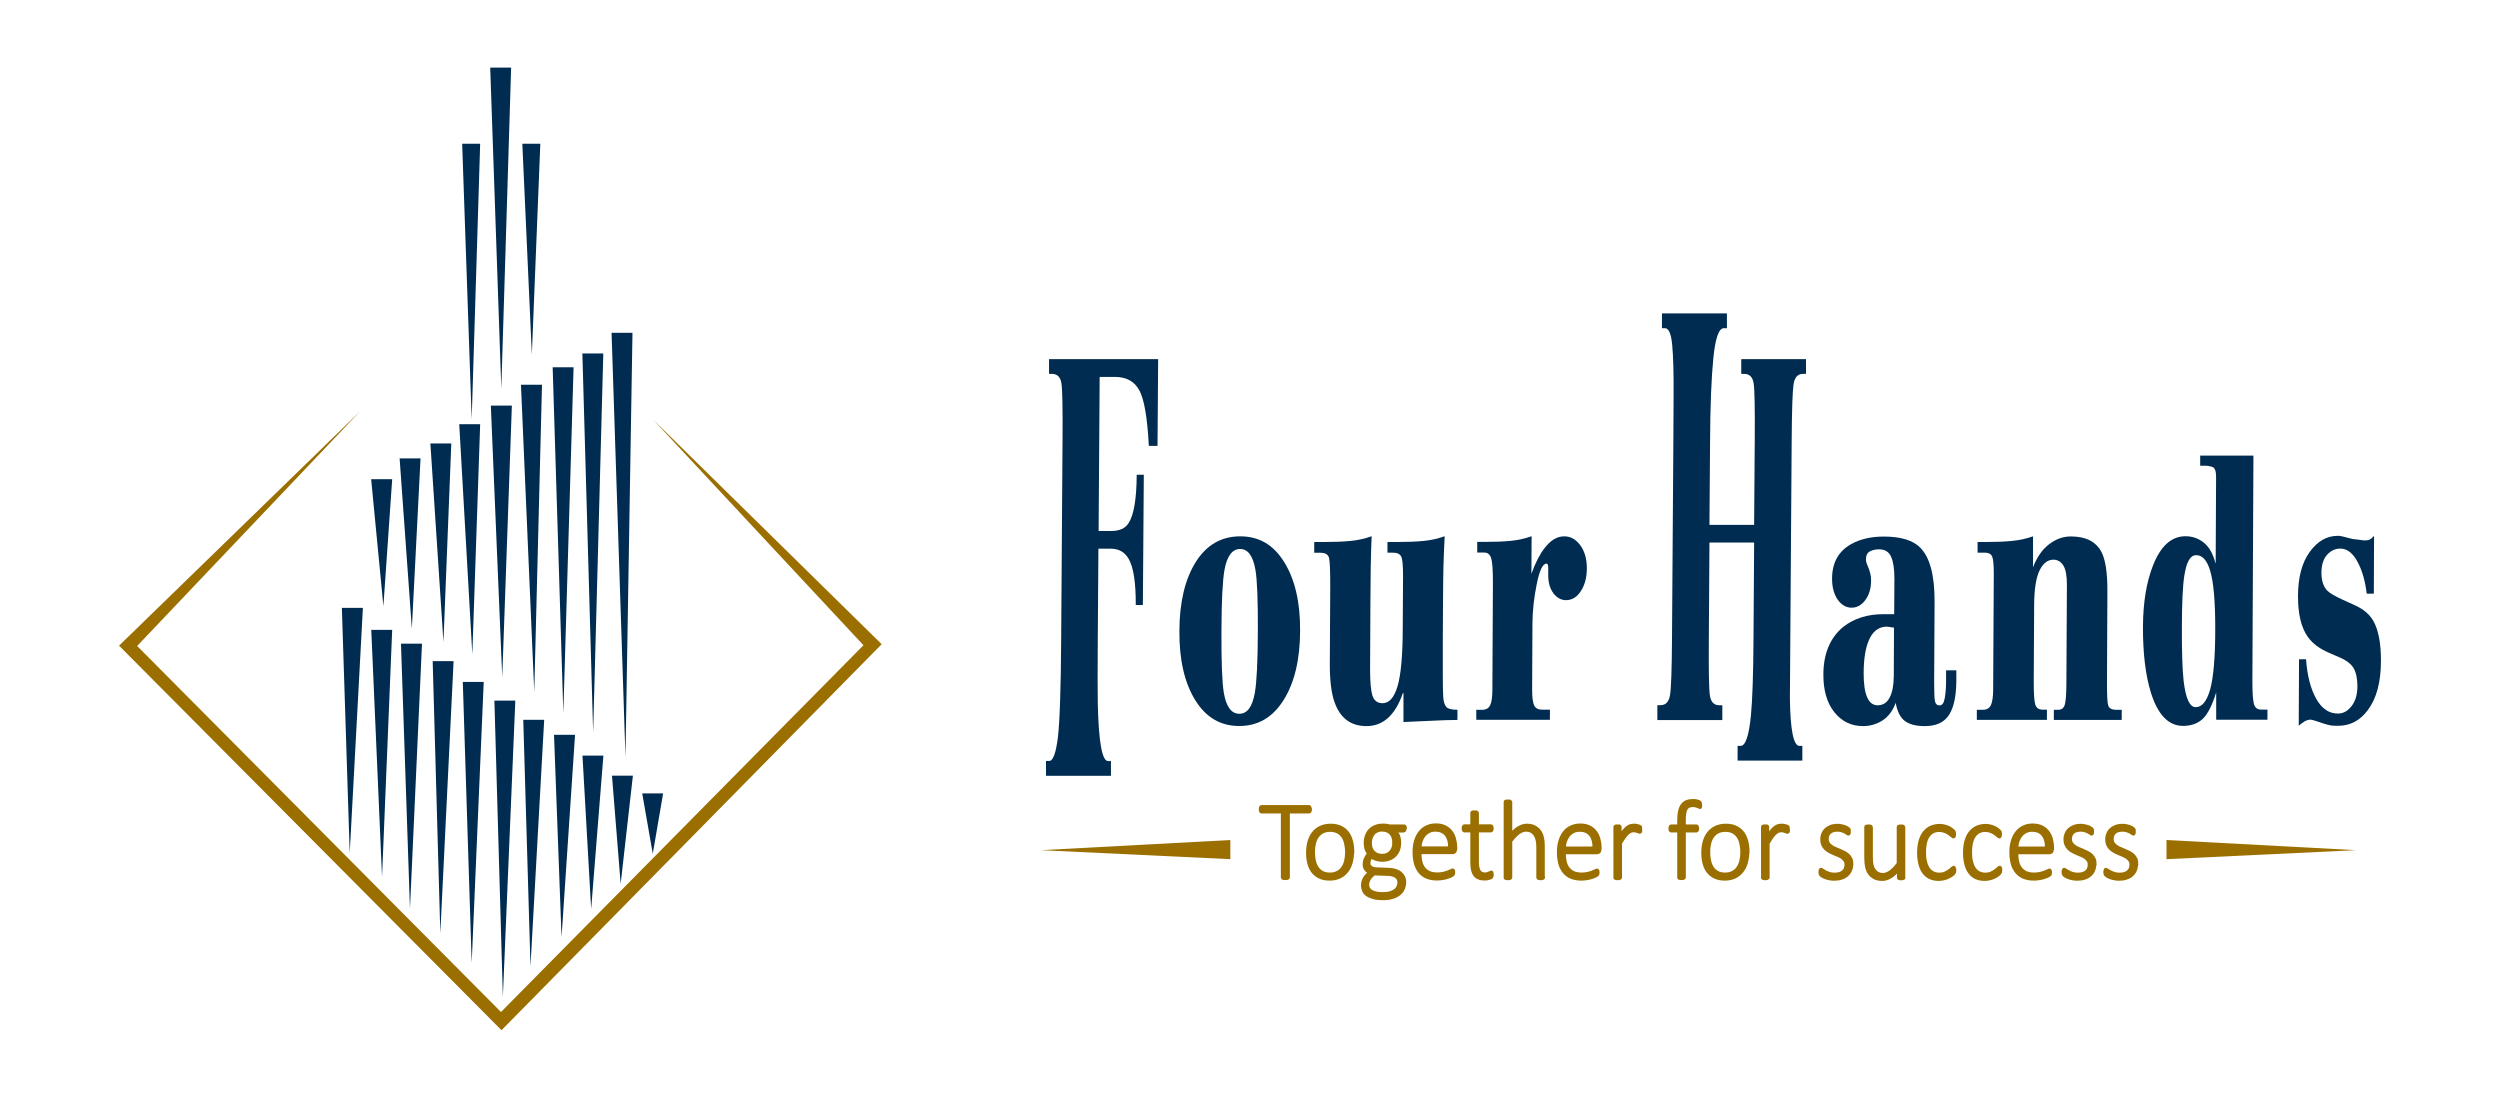 <?xml version="1.0" encoding="UTF-8"?>
<svg xmlns="http://www.w3.org/2000/svg" id="Layer_1" data-name="Layer 1" viewBox="0 0 238.98 104.94">
  <g>
    <polygon points="58.46 31.81 60.46 31.81 59.79 72.38 58.46 31.81" style="fill: #002c51; fill-rule: evenodd;"></polygon>
    <polygon points="55.67 33.79 57.67 33.79 56.7 70.03 55.67 33.79" style="fill: #002c51; fill-rule: evenodd;"></polygon>
    <polygon points="52.83 35.11 54.83 35.11 53.85 68.16 52.83 35.11" style="fill: #002c51; fill-rule: evenodd;"></polygon>
    <polygon points="49.8 36.78 51.81 36.78 51.07 66.16 49.8 36.78" style="fill: #002c51; fill-rule: evenodd;"></polygon>
    <polygon points="46.92 38.77 48.93 38.77 48.01 64.73 46.92 38.77" style="fill: #002c51; fill-rule: evenodd;"></polygon>
    <polygon points="43.9 40.55 45.9 40.55 45.15 62.55 43.9 40.55" style="fill: #002c51; fill-rule: evenodd;"></polygon>
    <polygon points="41.14 42.39 43.14 42.39 42.39 61.38 41.14 42.39" style="fill: #002c51; fill-rule: evenodd;"></polygon>
    <polygon points="38.2 43.82 40.2 43.82 39.37 60.1 38.2 43.82" style="fill: #002c51; fill-rule: evenodd;"></polygon>
    <polygon points="35.48 45.81 37.49 45.81 36.65 57.95 35.48 45.81" style="fill: #002c51; fill-rule: evenodd;"></polygon>
    <polygon points="34.69 58.11 32.68 58.11 33.43 81.54 34.69 58.11" style="fill: #002c51; fill-rule: evenodd;"></polygon>
    <polygon points="37.49 60.21 35.49 60.21 36.52 83.82 37.49 60.21" style="fill: #002c51; fill-rule: evenodd;"></polygon>
    <polygon points="40.34 61.53 38.33 61.53 39.19 86.88 40.34 61.53" style="fill: #002c51; fill-rule: evenodd;"></polygon>
    <polygon points="43.36 63.2 41.36 63.2 42.09 89.21 43.36 63.2" style="fill: #002c51; fill-rule: evenodd;"></polygon>
    <polygon points="46.24 65.19 44.24 65.19 45.09 92.05 46.24 65.19" style="fill: #002c51; fill-rule: evenodd;"></polygon>
    <polygon points="49.26 66.97 47.26 66.97 48.07 95.28 49.26 66.97" style="fill: #002c51; fill-rule: evenodd;"></polygon>
    <polygon points="52.02 68.81 50.02 68.81 50.71 92.37 52.02 68.81" style="fill: #002c51; fill-rule: evenodd;"></polygon>
    <polygon points="54.97 70.24 52.96 70.24 53.68 89.59 54.97 70.24" style="fill: #002c51; fill-rule: evenodd;"></polygon>
    <polygon points="57.68 72.23 55.68 72.23 56.51 86.9 57.68 72.23" style="fill: #002c51; fill-rule: evenodd;"></polygon>
    <polygon points="60.5 74.15 58.5 74.15 59.33 84.49 60.5 74.15" style="fill: #002c51; fill-rule: evenodd;"></polygon>
    <polygon points="63.39 75.84 61.39 75.84 62.4 81.61 63.39 75.84" style="fill: #002c51; fill-rule: evenodd;"></polygon>
    <polygon points="46.86 6.46 48.86 6.46 47.92 37.14 46.86 6.46" style="fill: #002c51; fill-rule: evenodd;"></polygon>
    <polygon points="44.18 13.74 45.9 13.74 45.09 40.08 44.18 13.74" style="fill: #002c51; fill-rule: evenodd;"></polygon>
    <polygon points="49.93 13.74 51.65 13.74 50.84 33.88 49.93 13.74" style="fill: #002c51; fill-rule: evenodd;"></polygon>
    <polygon points="34.44 39.3 11.38 61.72 47.94 98.48 84.28 61.58 62.46 40.14 82.54 61.68 47.89 96.74 13.11 61.75 34.44 39.3" style="fill: #9b6e00; fill-rule: evenodd;"></polygon>
  </g>
  <g>
    <path d="m100.02,72.74h.28c.36,0,.63-.73.82-2.2.18-1.47.29-4.63.32-9.47l.13-18.99c.02-2.97-.01-4.77-.1-5.4-.09-.63-.39-.94-.91-.94h-.28v-1.41h10.43l-.06,8.29h-.83c-.14-2.68-.44-4.45-.91-5.31-.47-.86-1.24-1.28-2.33-1.28h-1.46l-.1,14.73h1.18c.82,0,1.39-.26,1.7-.78.49-.78.75-2.31.76-4.6h.68l-.09,12.45h-.68c.01-2.13-.21-3.6-.68-4.41-.38-.65-.94-.97-1.7-.97h-1.19l-.06,8.63c-.02,2.97-.02,5.02,0,6.15.08,3.68.41,5.52.98,5.52h.28v1.41h-6.21v-1.41Z" style="fill: #002c51;"></path>
    <path d="m116.76,60.31c-.01,2.95.06,4.93.23,5.93.23,1.33.72,1.99,1.48,1.99s1.24-.66,1.48-1.99c.18-1,.28-2.98.29-5.93.01-2.88-.06-4.83-.23-5.83-.23-1.33-.71-2-1.46-2s-1.26.66-1.5,2c-.18,1-.28,2.95-.29,5.83m7.52,0c-.01,2.75-.54,4.96-1.58,6.61-1.04,1.66-2.45,2.48-4.24,2.48s-3.19-.82-4.21-2.48c-1.02-1.65-1.53-3.85-1.51-6.61.01-2.75.54-4.95,1.56-6.58,1.03-1.64,2.45-2.46,4.26-2.46s3.19.82,4.21,2.48c1.02,1.65,1.53,3.84,1.51,6.56Z" style="fill: #002c51;"></path>
    <path d="m125.64,51.81h.98c.93,0,1.75-.03,2.46-.1.71-.06,1.39-.22,2.04-.45-.04.82-.07,1.82-.09,3.02-.02,1.19-.03,2.32-.03,3.35l-.03,6.32c0,1.2.07,2.04.22,2.54.16.48.48.73.97.73.63,0,1.11-.53,1.43-1.61.32-1.07.49-2.88.5-5.44l.03-5.1c0-.98-.05-1.59-.17-1.85-.12-.26-.38-.39-.79-.39h-.53v-1.02h.99c.93,0,1.75-.03,2.45-.1.7-.06,1.38-.22,2.03-.45-.06,1.17-.1,2.16-.12,2.96-.02.81-.03,1.94-.04,3.39l-.02,3.59c0,1.07,0,2.13,0,3.18,0,1.05.01,1.79.04,2.23.03.44.12.75.28.95.16.19.52.29,1.08.29v.97c-.59,0-1.57.03-2.94.1-1.37.06-2.11.1-2.22.1v-2.76s-.06,0-.06,0c-.72,2.1-1.88,3.15-3.48,3.15-1.49,0-2.51-.76-3.05-2.29-.31-.87-.46-2.12-.45-3.74l.04-7.24c0-1.52-.03-2.46-.11-2.79-.08-.34-.35-.51-.82-.51h-.6v-1.02Z" style="fill: #002c51;"></path>
    <path d="m141.13,67.85h.57c.36,0,.61-.15.75-.44.14-.29.21-.79.21-1.5l.05-10.18c0-1.2-.05-1.98-.16-2.35-.11-.37-.33-.56-.65-.56h-.69v-1.02h.77c.92,0,1.73-.03,2.42-.1.69-.06,1.36-.21,2.01-.44l-.02,3.59c.39-1.07.81-1.89,1.27-2.47.57-.74,1.19-1.11,1.87-1.11.6,0,1.11.28,1.53.85.42.57.63,1.3.63,2.2,0,.87-.19,1.6-.57,2.18-.37.58-.85.87-1.42.87-.47,0-.87-.22-1.2-.65-.33-.44-.5-1.01-.5-1.72v-.68c0-.29-.05-.44-.17-.44-.36,0-.67.65-.93,1.96-.27,1.31-.4,2.56-.41,3.76l-.03,6.3c0,.74.06,1.25.19,1.53.13.27.39.41.77.41h.74v.97h-7.04v-.97Z" style="fill: #002c51;"></path>
    <path d="m158.45,67.41h.28c.5,0,.81-.32.91-.97.11-.65.17-2.44.19-5.38l.13-18.99c0-.68,0-1.36.01-2.04,0-.68,0-1.36.01-2.03.02-2.26-.03-3.93-.13-5.01-.1-1.08-.33-1.62-.7-1.62h-.28v-1.41h6.21v1.41h-.29c-.49,0-.82.96-1.01,2.88-.19,1.92-.29,4.53-.31,7.83l-.06,8.09h4.27l.06-8.09c.02-2.97-.01-4.77-.1-5.4-.09-.63-.39-.94-.91-.94h-.28v-1.41h6.19v1.41h-.29c-.5,0-.8.33-.9.99-.1.66-.16,2.45-.18,5.35l-.13,18.99c-.01,1.91-.03,3.81-.04,5.72.04,3,.35,4.51.91,4.51h.28v1.41h-6.19v-1.41h.29c.47,0,.8-.98.99-2.96.14-1.49.22-3.91.24-7.27l.06-9.21h-4.27l-.06,9.21c-.02,2.97.01,4.77.1,5.4.09.63.39.95.91.95h.28v1.41h-6.21v-1.41Z" style="fill: #002c51;"></path>
    <path d="m181.05,60l-.67-.1c-.78,0-1.37.44-1.74,1.32-.32.75-.48,1.77-.49,3.07-.01,2.08.43,3.13,1.34,3.13.5,0,.88-.24,1.14-.73.26-.48.39-1.17.4-2.04l.02-4.64Zm5.96,4.07v1.02c-.01,1.45-.24,2.54-.7,3.25-.45.71-1.23,1.07-2.31,1.07-.81,0-1.44-.15-1.88-.47-.45-.31-.75-.9-.91-1.76-.27.76-.69,1.32-1.26,1.69-.57.36-1.19.54-1.85.54-1.12,0-2.04-.44-2.75-1.33-.71-.88-1.06-2.1-1.05-3.63.01-1.97.64-3.48,1.9-4.53,1.05-.81,2.32-1.21,3.83-1.21h1.04l.02-3.38c0-.93-.1-1.62-.31-2.1-.21-.48-.6-.72-1.16-.72-.32,0-.6.06-.86.19-.26.13-.39.39-.39.78,0,.16.05.36.15.58.23.52.35.99.34,1.41,0,.78-.19,1.41-.55,1.89-.36.48-.8.73-1.31.73s-.98-.26-1.34-.78c-.35-.52-.53-1.18-.53-1.99,0-1.52.61-2.62,1.81-3.3.86-.48,1.9-.73,3.13-.73,1.64,0,2.81.36,3.5,1.07.92.94,1.37,2.66,1.36,5.15l-.04,7.68c0,.91.02,1.51.07,1.8.05.29.2.44.45.44s.41-.23.49-.68c.08-.45.13-1,.13-1.65v-1.02h.99Z" style="fill: #002c51;"></path>
    <path d="m188.97,67.85h.58c.36,0,.62-.15.76-.44.14-.29.22-.79.22-1.5l.06-11.05c0-.87-.05-1.43-.16-1.67-.11-.24-.34-.36-.68-.36h-.71v-1.02h.78c.94,0,1.76-.03,2.47-.1.71-.06,1.39-.21,2.05-.44v2.96c.37-.97.88-1.7,1.53-2.2.65-.5,1.34-.75,2.08-.75,1.45,0,2.42.5,2.94,1.5.38.74.57,2,.56,3.78l-.04,8.72c0,1.16.03,1.88.12,2.16.09.27.34.41.76.41h.53v.97h-6.49v-.97h.41c.32,0,.53-.15.63-.46.1-.31.15-.96.16-1.96l.05-9.55c0-.84-.11-1.45-.34-1.82-.23-.37-.55-.56-.95-.56-.55,0-.99.35-1.33,1.04-.33.69-.5,1.78-.51,3.27l-.04,7.27c0,1.16.04,1.91.14,2.25.1.34.34.51.73.51h.39v.97h-6.7v-.97Z" style="fill: #002c51;"></path>
    <path d="m211.76,60.31c.01-2.79-.16-4.73-.51-5.83-.3-.95-.73-1.41-1.31-1.41s-.94.66-1.14,1.99c-.15.94-.22,2.56-.23,4.86-.01,2.4.05,4.14.17,5.2.2,1.66.58,2.48,1.15,2.48.6,0,1.06-.56,1.38-1.68.31-1.11.48-2.99.49-5.61m.09,8.5v-2.62c-.38,1.24-.82,2.09-1.3,2.54-.48.44-1.11.66-1.87.66-1.39,0-2.42-1.07-3.08-3.21-.51-1.66-.76-3.74-.75-6.27.01-2.3.33-4.25.95-5.83.73-1.88,1.77-2.82,3.11-2.82.66,0,1.24.2,1.75.61.51.4.88,1.06,1.12,1.96h.02l.04-8.24c0-.55-.11-.86-.34-.95-.23-.08-.45-.12-.66-.12h-.52v-.97h5.09l-.1,21.56c0,1,.04,1.7.13,2.11.09.4.32.61.69.61h.62v.97h-4.88Z" style="fill: #002c51;"></path>
    <path d="m226.91,56.75h-.67c-.15-1.21-.43-2.2-.85-2.99-.46-.88-1.02-1.32-1.67-1.32-.48,0-.9.19-1.26.58-.36.4-.54.96-.55,1.71,0,.78.19,1.37.58,1.75.23.23.73.52,1.5.87l1.18.54c.78.36,1.34.84,1.7,1.46.49.87.73,2.14.73,3.8,0,2.04-.42,3.62-1.25,4.72-.74,1.01-1.69,1.51-2.85,1.51h-.19c-.26,0-.47-.02-.63-.06-.16-.03-.37-.1-.65-.18-.28-.09-.49-.16-.65-.22-.16-.05-.33-.1-.5-.13-.19,0-.38.06-.56.16-.18.11-.37.24-.58.42l.03-6.35h.67c.11,1.55.43,2.8.96,3.76.53.95,1.22,1.43,2.08,1.43.51,0,.94-.23,1.31-.71.37-.47.55-1.09.56-1.87,0-.74-.12-1.33-.36-1.75-.24-.42-.72-.78-1.42-1.07l-.9-.39c-.98-.42-1.68-.96-2.11-1.61-.6-.88-.89-2.15-.89-3.8,0-1.82.38-3.24,1.13-4.26.74-1.03,1.64-1.53,2.69-1.53.2,0,.5.06.87.17.38.11.67.17.86.17l.76.1c.25,0,.43-.02.53-.07.1-.05.25-.17.43-.36l-.02,5.52Z" style="fill: #002c51;"></path>
    <path d="m177.04,82.6c0,.23-.04.44-.12.62-.08.18-.2.34-.35.47-.15.13-.33.23-.54.29-.21.07-.44.1-.69.1-.16,0-.31-.01-.45-.04-.14-.03-.27-.06-.38-.1-.11-.04-.21-.08-.29-.13-.08-.05-.14-.09-.17-.12-.04-.03-.07-.08-.08-.13-.02-.05-.03-.12-.03-.21,0-.05,0-.09.01-.12,0-.03.02-.07.03-.09,0-.03.02-.04.04-.06.02-.01.04-.02.05-.02.04,0,.09.03.16.08.07.05.16.1.26.16.11.06.23.11.38.16.15.05.31.07.51.07.16,0,.3-.02.42-.05.13-.04.24-.09.33-.16.09-.07.17-.16.22-.27.05-.11.08-.24.08-.39s-.03-.28-.1-.38c-.07-.1-.16-.19-.26-.27-.11-.08-.23-.14-.37-.2-.14-.06-.28-.12-.43-.18-.15-.06-.29-.13-.43-.21-.14-.07-.26-.17-.37-.27-.11-.11-.2-.24-.26-.39-.07-.15-.1-.33-.1-.54,0-.17.03-.33.09-.49.06-.16.15-.31.28-.44.13-.13.29-.23.48-.31.2-.08.43-.12.7-.12.11,0,.23,0,.34.03.11.02.21.05.31.08.09.03.17.07.24.1.07.04.12.07.15.1.04.03.06.05.07.07.01.02.02.04.03.06,0,.02,0,.05.01.08,0,.03,0,.07,0,.11s0,.08,0,.11c0,.03-.01.06-.02.09,0,.03-.02.04-.04.06-.01.01-.03.02-.05.02-.03,0-.07-.02-.12-.06-.05-.04-.12-.08-.21-.13-.09-.05-.19-.09-.31-.13-.12-.04-.26-.06-.42-.06s-.3.02-.42.06c-.12.04-.22.09-.29.17-.08.07-.14.16-.17.25-.04.1-.06.2-.06.32,0,.16.03.29.1.39.07.11.15.2.27.28.11.08.24.15.38.21.14.06.28.12.43.18.15.06.29.13.43.2.14.07.27.16.38.26.11.1.2.23.27.37s.1.32.1.52Zm-6.05-3.31c0,.05,0,.1,0,.14,0,.04,0,.07-.02.09,0,.02-.02.04-.03.05-.01.01-.03.02-.05.02-.03,0-.07,0-.11-.02-.04-.02-.09-.03-.14-.05-.05-.02-.11-.03-.18-.05-.06-.02-.13-.02-.21-.02-.09,0-.18.02-.27.06-.09.04-.18.11-.28.2-.1.09-.2.21-.3.36-.11.15-.22.34-.35.55v3.27s0,.04-.02.06c-.01.02-.03.03-.05.04-.02,0-.05.02-.09.03-.04,0-.09.01-.15.01s-.1,0-.14-.01c-.04,0-.07-.02-.09-.03-.02-.01-.04-.03-.05-.04,0-.02-.01-.04-.01-.06v-4.83s0-.04.01-.06c0-.02.02-.03.05-.05.02-.01.05-.02.09-.03.04,0,.08,0,.14,0s.1,0,.14,0c.04,0,.07.01.08.03.02.01.03.03.04.05,0,.02.01.04.01.06v.76c.13-.2.25-.37.36-.5.11-.12.22-.22.32-.29.1-.07.2-.12.29-.14.1-.03.19-.04.3-.04.04,0,.09,0,.15,0,.06,0,.12.02.18.03.07.01.13.03.18.05.05.02.09.04.11.05.02.02.03.03.04.04,0,.01.01.03.02.05,0,.02,0,.05.01.08,0,.03,0,.08,0,.13Zm-4.52,2.18c0-.27-.03-.53-.08-.78-.05-.25-.13-.47-.25-.66-.12-.19-.28-.34-.47-.45-.2-.11-.44-.17-.74-.17-.27,0-.51.05-.7.15-.2.1-.36.25-.49.43-.13.18-.22.4-.28.65-.06.25-.09.52-.09.81s.03.54.08.79c.05.25.13.47.25.66.12.19.28.34.47.45.2.11.44.17.74.17.27,0,.51-.05.7-.16.2-.1.36-.24.49-.43.13-.18.22-.4.28-.65.06-.25.09-.52.09-.81Zm.64-.06c0,.39-.05.74-.14,1.06-.09.32-.23.61-.42.84-.19.24-.42.43-.7.56-.28.13-.6.2-.97.2s-.67-.06-.94-.18c-.27-.12-.49-.29-.67-.51-.18-.22-.31-.49-.4-.81-.09-.32-.13-.67-.13-1.07s.05-.74.14-1.06c.09-.32.23-.61.42-.84.19-.24.42-.42.7-.55.28-.13.6-.2.98-.2s.67.06.94.18c.27.12.49.29.67.51.18.22.31.49.4.81.09.32.14.67.14,1.07Zm-4.51-4.43s0,.09,0,.12c0,.03-.01.05-.02.07,0,.02-.02.03-.03.04-.01,0-.03.01-.04.01-.03,0-.06,0-.09-.03-.04-.02-.08-.04-.14-.06-.05-.02-.12-.04-.2-.06-.08-.02-.16-.03-.27-.03-.14,0-.26.02-.36.07-.1.05-.18.12-.24.23-.06.1-.1.24-.13.41-.03.17-.04.37-.04.6v.57h1.12s.04,0,.06.02c.02.01.03.03.05.05.01.02.02.05.03.09,0,.03.01.07.01.12,0,.09-.01.16-.04.2-.03.04-.06.07-.11.07h-1.12v4.41s0,.04-.02.06c-.01.02-.03.03-.05.04-.02.01-.05.02-.09.03-.04,0-.09.01-.15.01s-.1,0-.14-.01c-.04,0-.07-.02-.09-.03-.02,0-.04-.02-.05-.04,0-.02-.01-.04-.01-.06v-4.41h-.69s-.08-.02-.11-.07c-.03-.05-.04-.11-.04-.2,0-.05,0-.09.01-.12,0-.03.02-.06.03-.09.01-.02.03-.04.05-.05.02-.01.04-.02.06-.02h.69v-.55c0-.34.03-.63.09-.87.06-.24.14-.43.26-.58.12-.15.26-.26.44-.33.18-.07.38-.1.61-.1.11,0,.23.01.33.03.11.02.19.05.24.07.06.03.09.05.11.07.02.02.03.04.04.07.01.03.02.06.03.1,0,.04,0,.08,0,.13Zm-5.73,2.31c0,.05,0,.1,0,.14,0,.04,0,.07-.02.09,0,.02-.02.04-.03.05-.01.01-.03.02-.05.02-.03,0-.06,0-.1-.02-.04-.02-.09-.03-.14-.05-.05-.02-.11-.03-.18-.05-.06-.02-.13-.02-.21-.02-.09,0-.18.02-.27.06-.09.04-.18.11-.28.2-.09.09-.2.21-.3.36-.11.15-.22.34-.35.55v3.27s0,.04-.02.06c-.01.02-.03.03-.05.04-.02,0-.05.02-.09.03-.04,0-.09.01-.15.01s-.11,0-.14-.01c-.04,0-.07-.02-.09-.03-.02-.01-.04-.03-.05-.04,0-.02-.01-.04-.01-.06v-4.83s0-.04.01-.06c0-.02.02-.03.05-.05.02-.01.05-.02.09-.03.04,0,.08,0,.14,0s.1,0,.14,0c.04,0,.06.01.08.03.02.01.03.03.04.05,0,.02.01.04.01.06v.76c.13-.2.25-.37.36-.5.11-.12.22-.22.32-.29.1-.07.2-.12.29-.14.1-.03.19-.04.3-.04.04,0,.09,0,.15,0,.06,0,.12.02.18.03.07.01.13.03.18.05.05.02.09.04.11.05.02.02.03.03.04.04,0,.01.01.03.02.05,0,.02,0,.05.01.08,0,.03,0,.08,0,.13Zm-4.53,1.74c.01-.51-.1-.91-.33-1.2-.23-.29-.57-.43-1.01-.43-.23,0-.43.05-.6.14-.17.09-.32.21-.44.36-.12.15-.21.32-.28.52-.06.2-.1.4-.11.61h2.77Zm.62.19c0,.13-.03.22-.1.26-.06.05-.13.07-.19.07h-3.1c0,.3.03.57.08.81.06.24.15.45.28.62.13.17.29.3.5.4.2.09.46.14.76.14.21,0,.4-.02.57-.06.17-.04.31-.08.44-.13.12-.05.22-.09.3-.13.08-.04.13-.06.17-.06.02,0,.04,0,.06.02.02.01.03.03.04.05.01.02.02.05.02.09,0,.03,0,.08,0,.13,0,.03,0,.05,0,.07,0,.02,0,.04-.01.06,0,.02-.01.04-.02.05-.01.02-.02.04-.04.05-.02.02-.07.05-.16.1-.09.05-.2.09-.34.14-.14.05-.3.09-.49.12-.19.04-.39.05-.6.05-.35,0-.66-.06-.94-.17-.27-.11-.5-.28-.69-.5-.18-.22-.33-.49-.42-.81-.09-.32-.14-.7-.14-1.13s.05-.78.15-1.1c.1-.32.24-.6.43-.83.18-.23.41-.4.67-.52.26-.12.55-.18.87-.18.34,0,.63.06.88.18.24.12.44.28.6.49.16.2.27.44.34.71.07.27.11.55.11.85v.13Zm-5.38,2.67s0,.04-.02.06c-.01.02-.03.03-.05.04-.02.01-.05.02-.09.03-.04,0-.09.01-.14.01-.06,0-.11,0-.15-.01-.04,0-.07-.02-.09-.03-.02,0-.04-.02-.05-.04-.01-.02-.02-.04-.02-.06v-2.87c0-.3-.02-.54-.07-.73-.04-.19-.11-.35-.2-.48s-.2-.24-.34-.31c-.14-.07-.29-.11-.48-.11-.23,0-.46.09-.7.26-.23.17-.47.43-.73.77v3.47s0,.04-.02.06c-.01.02-.03.03-.05.04-.02.01-.05.02-.09.03-.04,0-.09.01-.15.01s-.11,0-.14-.01c-.04,0-.07-.02-.09-.03-.02,0-.04-.02-.05-.04,0-.02-.01-.04-.01-.06v-7.21s0-.04.01-.06c0-.02.02-.03.05-.05.02-.01.06-.02.09-.03.04,0,.09,0,.14,0s.11,0,.15,0c.04,0,.07.01.09.03.02.01.04.03.05.05.01.02.02.04.02.06v3.02c.25-.29.5-.51.75-.64.25-.14.5-.21.75-.21.3,0,.55.05.76.16.2.11.37.25.5.43.13.18.22.39.27.64.06.24.08.53.08.88v2.93Zm-4.9-.3c0,.07,0,.14-.02.18-.01.05-.03.08-.06.11-.02.03-.06.05-.11.07-.05.02-.1.04-.17.06-.06.02-.13.03-.2.04-.07,0-.14.01-.21.01-.23,0-.42-.03-.57-.1-.16-.06-.29-.16-.39-.29-.1-.13-.17-.3-.22-.5-.05-.2-.07-.43-.07-.7v-3.01h-.68s-.08-.02-.11-.07c-.03-.05-.04-.11-.04-.2,0-.05,0-.09.01-.12,0-.03.02-.06.03-.09.01-.02.03-.04.05-.05.02-.01.04-.02.06-.02h.68v-1.19s0-.04.01-.06c0-.02.02-.03.05-.05.02-.01.05-.02.09-.03.04,0,.09,0,.14,0s.11,0,.15,0c.04,0,.07.01.09.03.02.01.04.03.05.05.01.02.02.04.02.06v1.19h1.26s.04,0,.06.02c.02.01.03.03.05.05.01.02.02.05.03.09,0,.03.01.07.01.12,0,.09-.01.16-.04.2-.03.04-.07.07-.11.07h-1.26v2.92c0,.37.05.65.15.84.1.19.28.29.54.29.08,0,.16,0,.22-.03.06-.02.12-.04.17-.06.05-.02.09-.04.13-.06.04-.02.07-.03.09-.03.02,0,.03,0,.05.01.01,0,.02.02.03.04,0,.02.02.05.02.07,0,.03,0,.07,0,.12Zm-4.14-2.57c.01-.51-.1-.91-.33-1.2-.23-.29-.57-.43-1.01-.43-.23,0-.43.05-.6.14-.17.09-.32.21-.44.36-.12.15-.21.32-.28.52-.06.2-.1.4-.11.61h2.77Zm.62.19c0,.13-.03.22-.1.26-.06.05-.13.07-.19.07h-3.1c0,.3.03.57.08.81.06.24.15.45.28.62.13.17.29.3.5.4.2.09.46.14.76.14.21,0,.4-.02.57-.06.17-.04.31-.08.44-.13.12-.05.22-.09.3-.13.08-.04.13-.06.17-.06.02,0,.04,0,.06.02.02.01.03.03.04.05.01.02.02.05.02.09,0,.03,0,.08,0,.13,0,.03,0,.05,0,.07,0,.02,0,.04-.01.06,0,.02-.01.04-.02.05-.01.02-.02.04-.04.05-.02.02-.07.05-.16.1-.09.05-.2.09-.34.14-.14.05-.3.09-.49.12-.19.04-.39.05-.6.05-.35,0-.66-.06-.94-.17-.27-.11-.5-.28-.69-.5-.18-.22-.32-.49-.42-.81-.09-.32-.14-.7-.14-1.13s.05-.78.15-1.1c.1-.32.24-.6.43-.83.18-.23.41-.4.67-.52.26-.12.55-.18.87-.18.34,0,.63.06.88.18.24.12.44.28.6.49.16.2.27.44.34.71.07.27.11.55.11.85v.13Zm-5.47,3.15c0-.23-.09-.41-.27-.54-.18-.12-.42-.19-.72-.2l-1.33-.05c-.12.1-.22.19-.3.28-.08.09-.14.17-.18.26-.04.08-.08.16-.09.24-.02.08-.03.16-.03.24,0,.26.13.46.37.6.25.13.6.2,1.05.2.28,0,.52-.03.71-.09.19-.06.34-.14.46-.23.12-.1.2-.21.25-.33.05-.13.08-.26.08-.39Zm-.49-3.81c0-.37-.09-.65-.29-.86-.19-.21-.46-.31-.81-.31-.18,0-.33.03-.47.1-.13.06-.25.15-.33.26-.09.11-.15.24-.2.38-.04.15-.07.3-.07.46,0,.36.1.64.29.84.19.2.46.31.8.31.18,0,.34-.03.48-.1.14-.06.25-.15.34-.26.09-.11.15-.23.2-.38.04-.14.07-.3.07-.45Zm1.13-1.35c0,.1-.02.17-.04.21-.03.04-.07.06-.12.06h-.72c.14.15.24.32.3.5.06.18.08.37.08.57,0,.27-.04.52-.12.73-.08.21-.2.39-.35.54-.15.15-.33.26-.54.34-.21.08-.44.12-.69.12-.21,0-.4-.03-.59-.09-.18-.06-.33-.14-.43-.22-.07.07-.12.15-.16.25-.04.09-.06.2-.06.32,0,.13.06.25.18.34.12.09.28.14.48.15l1.24.05c.21,0,.4.04.59.09.18.05.34.13.48.24.14.11.25.24.33.39.08.15.12.33.12.54s-.04.42-.12.61c-.08.2-.21.37-.38.52-.17.15-.39.26-.66.35-.27.09-.59.13-.96.13s-.66-.03-.91-.1c-.25-.07-.46-.16-.61-.27-.16-.11-.28-.25-.35-.41s-.11-.33-.11-.51c0-.12.01-.24.04-.35.03-.11.07-.22.12-.32.05-.1.12-.2.21-.29.08-.09.18-.19.29-.28-.17-.09-.3-.2-.38-.34-.08-.13-.12-.27-.12-.42,0-.22.04-.42.12-.59.08-.17.18-.32.29-.46-.1-.14-.17-.28-.23-.44-.05-.16-.08-.35-.08-.58,0-.27.04-.51.13-.73.08-.22.2-.4.35-.55.15-.15.33-.26.54-.34.21-.08.44-.12.69-.12.13,0,.25,0,.37.02.12.02.22.04.32.06h1.35c.06,0,.1.02.12.07.03.05.04.11.04.2Zm-5.64,2.27c0-.27-.03-.53-.08-.78-.05-.25-.13-.47-.25-.66-.12-.19-.28-.34-.47-.45-.2-.11-.44-.17-.74-.17-.27,0-.51.05-.7.15-.2.1-.36.25-.49.43-.13.18-.22.4-.28.65-.06.25-.09.52-.09.81s.03.54.08.79c.05.25.13.47.25.66.12.19.28.34.47.45.2.11.44.17.74.17.27,0,.51-.05.7-.16.2-.1.36-.24.49-.43.13-.18.22-.4.28-.65.06-.25.09-.52.09-.81Zm.64-.06c0,.39-.05.74-.14,1.06-.09.32-.23.61-.42.84-.19.24-.42.43-.7.56-.28.13-.6.2-.97.2s-.67-.06-.94-.18c-.27-.12-.49-.29-.67-.51-.18-.22-.31-.49-.4-.81-.09-.32-.13-.67-.13-1.07s.05-.74.14-1.06c.09-.32.23-.61.42-.84.19-.24.42-.42.7-.55.28-.13.6-.2.98-.2s.67.06.94.18c.27.12.49.29.67.51.18.22.31.49.4.81.09.32.14.67.14,1.07Zm-4.03-4.04s0,.09-.01.12c0,.04-.02.07-.03.09-.01.02-.03.04-.05.05-.02.01-.04.02-.07.02h-1.95v6.23s0,.04-.02.06c-.01.02-.03.03-.05.04-.02.01-.06.02-.1.03-.04,0-.09.01-.15.01s-.11,0-.15-.01c-.04,0-.07-.02-.1-.03-.02,0-.04-.02-.05-.04-.01-.02-.02-.04-.02-.06v-6.23h-1.95s-.05,0-.07-.02c-.02-.01-.03-.03-.05-.05-.01-.02-.02-.05-.03-.09,0-.03-.01-.07-.01-.12s0-.09.01-.13c0-.04.02-.07.03-.09.01-.03.03-.04.05-.06.02-.01.04-.02.07-.02h4.52s.04,0,.07.02c.02.01.04.03.05.06.01.02.02.06.03.09,0,.04.01.08.01.13Z" style="fill: #9b6e00;"></path>
    <path d="m177.04,82.6c0,.23-.04.44-.12.62-.08.18-.2.34-.35.47-.15.13-.33.23-.54.29-.21.07-.44.1-.69.1-.16,0-.31-.01-.45-.04-.14-.03-.27-.06-.38-.1-.11-.04-.21-.08-.29-.13-.08-.05-.14-.09-.17-.12-.04-.03-.07-.08-.08-.13-.02-.05-.03-.12-.03-.21,0-.05,0-.09.01-.12,0-.03.02-.07.03-.09,0-.03.02-.04.04-.06.02-.01.04-.02.05-.02.04,0,.09.03.16.08.07.05.16.1.26.16.11.06.23.11.38.16.15.05.31.07.51.07.16,0,.3-.02.42-.05.13-.04.24-.09.33-.16.09-.07.17-.16.22-.27.05-.11.08-.24.08-.39s-.03-.28-.1-.38c-.07-.1-.16-.19-.26-.27-.11-.08-.23-.14-.37-.2-.14-.06-.28-.12-.43-.18-.15-.06-.29-.13-.43-.21-.14-.07-.26-.17-.37-.27-.11-.11-.2-.24-.26-.39-.07-.15-.1-.33-.1-.54,0-.17.03-.33.09-.49.06-.16.15-.31.28-.44.13-.13.29-.23.48-.31.2-.08.43-.12.7-.12.11,0,.23,0,.34.03.11.02.21.05.31.08.09.03.17.07.24.1.07.04.12.07.15.1.04.03.06.05.07.07.01.02.02.04.03.06,0,.02,0,.05.01.08,0,.03,0,.07,0,.11s0,.08,0,.11c0,.03-.01.06-.02.09,0,.03-.02.04-.04.06-.01.01-.03.02-.05.02-.03,0-.07-.02-.12-.06-.05-.04-.12-.08-.21-.13-.09-.05-.19-.09-.31-.13-.12-.04-.26-.06-.42-.06s-.3.02-.42.06c-.12.04-.22.09-.29.17-.08.07-.14.16-.17.25-.04.1-.06.2-.06.32,0,.16.03.29.1.39.07.11.15.2.27.28.11.08.24.15.38.21.14.06.28.12.43.18.15.06.29.13.43.2.14.07.27.16.38.26.11.1.2.23.27.37s.1.32.1.52Zm-6.05-3.31c0,.05,0,.1,0,.14,0,.04,0,.07-.02.09,0,.02-.02.04-.03.05-.01.01-.03.02-.05.02-.03,0-.07,0-.11-.02-.04-.02-.09-.03-.14-.05-.05-.02-.11-.03-.18-.05-.06-.02-.13-.02-.21-.02-.09,0-.18.02-.27.06-.09.04-.18.11-.28.2-.1.09-.2.21-.3.36-.11.15-.22.34-.35.55v3.27s0,.04-.02.06c-.01.02-.03.03-.05.04-.02,0-.05.02-.09.03-.04,0-.09.01-.15.01s-.1,0-.14-.01c-.04,0-.07-.02-.09-.03-.02-.01-.04-.03-.05-.04,0-.02-.01-.04-.01-.06v-4.83s0-.04.01-.06c0-.02.02-.03.05-.05.02-.01.05-.02.09-.03.04,0,.08,0,.14,0s.1,0,.14,0c.04,0,.07.01.08.03.02.01.03.03.04.05,0,.02.01.04.01.06v.76c.13-.2.25-.37.36-.5.11-.12.22-.22.32-.29.1-.07.2-.12.29-.14.1-.03.19-.04.3-.04.04,0,.09,0,.15,0,.06,0,.12.02.18.03.07.01.13.03.18.05.05.02.09.04.11.05.02.02.03.03.04.04,0,.01.01.03.02.05,0,.02,0,.05.01.08,0,.03,0,.08,0,.13Zm-4.52,2.18c0-.27-.03-.53-.08-.78-.05-.25-.13-.47-.25-.66-.12-.19-.28-.34-.47-.45-.2-.11-.44-.17-.74-.17-.27,0-.51.05-.7.15-.2.1-.36.25-.49.43-.13.18-.22.4-.28.65-.06.25-.09.52-.09.81s.03.54.08.79c.05.25.13.47.25.66.12.19.28.34.47.45.2.11.44.17.74.17.27,0,.51-.05.7-.16.2-.1.36-.24.49-.43.13-.18.22-.4.28-.65.06-.25.09-.52.09-.81Zm.64-.06c0,.39-.05.74-.14,1.06-.09.32-.23.61-.42.84-.19.24-.42.43-.7.56-.28.13-.6.2-.97.2s-.67-.06-.94-.18c-.27-.12-.49-.29-.67-.51-.18-.22-.31-.49-.4-.81-.09-.32-.13-.67-.13-1.07s.05-.74.14-1.06c.09-.32.23-.61.42-.84.19-.24.42-.42.7-.55.28-.13.6-.2.98-.2s.67.06.94.18c.27.12.49.29.67.51.18.22.31.49.4.81.09.32.14.67.14,1.07Zm-4.51-4.43s0,.09,0,.12c0,.03-.01.05-.02.07,0,.02-.02.03-.03.04-.01,0-.03.01-.04.01-.03,0-.06,0-.09-.03-.04-.02-.08-.04-.14-.06-.05-.02-.12-.04-.2-.06-.08-.02-.16-.03-.27-.03-.14,0-.26.02-.36.07-.1.05-.18.12-.24.23-.06.1-.1.24-.13.41-.03.17-.04.37-.04.6v.57h1.12s.04,0,.06.02c.02.01.03.03.05.05.01.02.02.05.03.09,0,.03.01.07.01.12,0,.09-.01.16-.04.2-.03.04-.06.07-.11.07h-1.12v4.41s0,.04-.02.06c-.01.02-.03.03-.05.04-.02.01-.05.02-.09.03-.04,0-.09.01-.15.01s-.1,0-.14-.01c-.04,0-.07-.02-.09-.03-.02,0-.04-.02-.05-.04,0-.02-.01-.04-.01-.06v-4.41h-.69s-.08-.02-.11-.07c-.03-.05-.04-.11-.04-.2,0-.05,0-.09.01-.12,0-.03.02-.06.03-.09.01-.02.03-.04.05-.05.02-.01.04-.02.06-.02h.69v-.55c0-.34.03-.63.09-.87.06-.24.14-.43.26-.58.12-.15.26-.26.44-.33.18-.07.38-.1.61-.1.11,0,.23.01.33.03.11.02.19.05.24.07.06.03.09.05.11.07.02.02.03.04.04.07.01.03.02.06.03.1,0,.04,0,.08,0,.13Zm-5.73,2.31c0,.05,0,.1,0,.14,0,.04,0,.07-.02.09,0,.02-.02.04-.03.05-.01.01-.03.02-.05.02-.03,0-.06,0-.1-.02-.04-.02-.09-.03-.14-.05-.05-.02-.11-.03-.18-.05-.06-.02-.13-.02-.21-.02-.09,0-.18.02-.27.06-.09.04-.18.11-.28.2-.09.09-.2.21-.3.36-.11.15-.22.34-.35.55v3.27s0,.04-.02.06c-.01.02-.03.03-.05.04-.02,0-.05.02-.09.03-.04,0-.09.01-.15.01s-.11,0-.14-.01c-.04,0-.07-.02-.09-.03-.02-.01-.04-.03-.05-.04,0-.02-.01-.04-.01-.06v-4.83s0-.04.01-.06c0-.02.02-.03.05-.05.02-.01.05-.02.09-.03.04,0,.08,0,.14,0s.1,0,.14,0c.04,0,.06.01.08.03.02.01.03.03.04.05,0,.02.01.04.01.06v.76c.13-.2.25-.37.36-.5.11-.12.22-.22.32-.29.1-.07.2-.12.29-.14.1-.03.19-.04.3-.04.04,0,.09,0,.15,0,.06,0,.12.02.18.03.07.01.13.03.18.05.05.02.09.04.11.05.02.02.03.03.04.04,0,.01.01.03.02.05,0,.02,0,.05.01.08,0,.03,0,.08,0,.13Zm-4.53,1.74c.01-.51-.1-.91-.33-1.2-.23-.29-.57-.43-1.01-.43-.23,0-.43.05-.6.14-.17.09-.32.21-.44.36-.12.15-.21.32-.28.52-.06.2-.1.4-.11.61h2.77Zm.62.19c0,.13-.03.22-.1.26-.06.05-.13.07-.19.07h-3.1c0,.3.03.57.08.81.06.24.15.45.28.62.13.17.29.3.5.4.2.09.46.14.76.14.21,0,.4-.02.57-.06.17-.04.31-.08.44-.13.12-.05.22-.09.3-.13.08-.04.13-.06.17-.06.02,0,.04,0,.06.02.02.01.03.03.04.05.01.02.02.05.02.09,0,.03,0,.08,0,.13,0,.03,0,.05,0,.07,0,.02,0,.04-.01.06,0,.02-.01.04-.02.05-.01.02-.02.04-.04.05-.02.02-.07.05-.16.1-.09.05-.2.09-.34.14-.14.05-.3.09-.49.12-.19.04-.39.05-.6.05-.35,0-.66-.06-.94-.17-.27-.11-.5-.28-.69-.5-.18-.22-.33-.49-.42-.81-.09-.32-.14-.7-.14-1.13s.05-.78.15-1.1c.1-.32.24-.6.43-.83.18-.23.41-.4.67-.52.26-.12.55-.18.87-.18.34,0,.63.06.88.18.24.12.44.28.6.49.16.2.27.44.34.71.07.27.11.55.11.85v.13Zm-5.38,2.67s0,.04-.02.06c-.01.02-.03.03-.05.04-.02.01-.05.02-.09.03-.04,0-.09.01-.14.01-.06,0-.11,0-.15-.01-.04,0-.07-.02-.09-.03-.02,0-.04-.02-.05-.04-.01-.02-.02-.04-.02-.06v-2.87c0-.3-.02-.54-.07-.73-.04-.19-.11-.35-.2-.48s-.2-.24-.34-.31c-.14-.07-.29-.11-.48-.11-.23,0-.46.09-.7.26-.23.17-.47.43-.73.77v3.47s0,.04-.02.06c-.01.02-.03.03-.05.04-.02.01-.05.02-.09.03-.04,0-.09.01-.15.01s-.11,0-.14-.01c-.04,0-.07-.02-.09-.03-.02,0-.04-.02-.05-.04,0-.02-.01-.04-.01-.06v-7.21s0-.04.01-.06c0-.02.02-.03.05-.05.02-.01.06-.02.09-.03.04,0,.09,0,.14,0s.11,0,.15,0c.04,0,.07.01.09.03.02.01.04.03.05.05.01.02.02.04.02.06v3.02c.25-.29.5-.51.75-.64.25-.14.5-.21.75-.21.3,0,.55.05.76.16.2.11.37.25.5.43.13.18.22.39.27.64.06.24.08.53.08.88v2.93Zm-4.9-.3c0,.07,0,.14-.02.18-.01.05-.03.08-.06.11-.02.03-.06.05-.11.07-.05.02-.1.04-.17.06-.06.02-.13.03-.2.04-.07,0-.14.01-.21.01-.23,0-.42-.03-.57-.1-.16-.06-.29-.16-.39-.29-.1-.13-.17-.3-.22-.5-.05-.2-.07-.43-.07-.7v-3.01h-.68s-.08-.02-.11-.07c-.03-.05-.04-.11-.04-.2,0-.05,0-.09.01-.12,0-.03.02-.06.03-.09.01-.02.03-.04.05-.05.02-.01.04-.02.06-.02h.68v-1.19s0-.04.01-.06c0-.02.02-.03.05-.05.02-.01.05-.02.09-.03.04,0,.09,0,.14,0s.11,0,.15,0c.04,0,.07.01.09.03.02.01.04.03.05.05.01.02.02.04.02.06v1.19h1.26s.04,0,.06.02c.02.01.03.03.05.05.01.02.02.05.03.09,0,.03.01.07.01.12,0,.09-.01.16-.04.2-.03.04-.07.07-.11.07h-1.26v2.92c0,.37.05.65.15.84.1.19.28.29.54.29.08,0,.16,0,.22-.03.06-.02.12-.04.17-.06.05-.02.09-.04.13-.06.04-.02.07-.03.09-.03.02,0,.03,0,.05.01.01,0,.02.02.03.04,0,.02.02.05.02.07,0,.03,0,.07,0,.12Zm-4.14-2.57c.01-.51-.1-.91-.33-1.2-.23-.29-.57-.43-1.01-.43-.23,0-.43.05-.6.14-.17.09-.32.21-.44.36-.12.15-.21.32-.28.52-.06.2-.1.4-.11.61h2.77Zm.62.19c0,.13-.03.22-.1.26-.06.05-.13.07-.19.07h-3.1c0,.3.03.57.08.81.06.24.15.45.28.62.13.17.29.3.5.4.2.09.46.14.76.14.21,0,.4-.02.57-.06.17-.04.31-.08.44-.13.12-.05.22-.09.3-.13.08-.04.13-.06.17-.06.02,0,.04,0,.06.02.02.01.03.03.04.05.01.02.02.05.02.09,0,.03,0,.08,0,.13,0,.03,0,.05,0,.07,0,.02,0,.04-.01.06,0,.02-.01.04-.02.05-.01.02-.02.04-.04.05-.02.02-.07.05-.16.1-.09.05-.2.09-.34.14-.14.05-.3.09-.49.12-.19.04-.39.05-.6.05-.35,0-.66-.06-.94-.17-.27-.11-.5-.28-.69-.5-.18-.22-.32-.49-.42-.81-.09-.32-.14-.7-.14-1.13s.05-.78.15-1.1c.1-.32.24-.6.43-.83.18-.23.41-.4.67-.52.26-.12.55-.18.87-.18.34,0,.63.06.88.18.24.12.44.28.6.49.16.2.27.44.34.71.07.27.11.55.11.85v.13Zm-5.47,3.15c0-.23-.09-.41-.27-.54-.18-.12-.42-.19-.72-.2l-1.33-.05c-.12.1-.22.19-.3.28-.08.09-.14.17-.18.26-.04.08-.08.16-.09.24-.02.08-.03.16-.03.24,0,.26.13.46.37.6.25.13.6.2,1.05.2.28,0,.52-.03.71-.09.19-.06.34-.14.46-.23.12-.1.2-.21.25-.33.05-.13.08-.26.08-.39Zm-.49-3.81c0-.37-.09-.65-.29-.86-.19-.21-.46-.31-.81-.31-.18,0-.33.03-.47.1-.13.06-.25.15-.33.26-.09.11-.15.24-.2.38-.04.15-.07.3-.07.46,0,.36.1.64.29.84.19.2.46.31.8.31.18,0,.34-.03.48-.1.14-.06.25-.15.34-.26.09-.11.15-.23.2-.38.04-.14.07-.3.07-.45Zm1.13-1.35c0,.1-.02.17-.04.21-.03.04-.07.06-.12.06h-.72c.14.15.24.32.3.5.06.18.08.37.08.57,0,.27-.04.52-.12.73-.08.21-.2.39-.35.54-.15.15-.33.26-.54.34-.21.08-.44.12-.69.12-.21,0-.4-.03-.59-.09-.18-.06-.33-.14-.43-.22-.07.07-.12.15-.16.25-.04.09-.06.2-.06.32,0,.13.06.25.18.34.12.09.28.14.48.15l1.24.05c.21,0,.4.04.59.09.18.05.34.13.48.24.14.11.25.24.33.39.08.15.12.33.12.54s-.04.42-.12.61c-.08.2-.21.37-.38.52-.17.15-.39.26-.66.35-.27.09-.59.13-.96.13s-.66-.03-.91-.1c-.25-.07-.46-.16-.61-.27-.16-.11-.28-.25-.35-.41s-.11-.33-.11-.51c0-.12.01-.24.04-.35.03-.11.07-.22.12-.32.05-.1.12-.2.21-.29.08-.09.18-.19.29-.28-.17-.09-.3-.2-.38-.34-.08-.13-.12-.27-.12-.42,0-.22.04-.42.12-.59.08-.17.18-.32.29-.46-.1-.14-.17-.28-.23-.44-.05-.16-.08-.35-.08-.58,0-.27.04-.51.13-.73.08-.22.2-.4.35-.55.15-.15.33-.26.54-.34.21-.08.44-.12.69-.12.13,0,.25,0,.37.02.12.02.22.04.32.06h1.35c.06,0,.1.02.12.07.03.05.04.11.04.2Zm-5.64,2.27c0-.27-.03-.53-.08-.78-.05-.25-.13-.47-.25-.66-.12-.19-.28-.34-.47-.45-.2-.11-.44-.17-.74-.17-.27,0-.51.05-.7.15-.2.1-.36.25-.49.43-.13.18-.22.4-.28.65-.06.25-.09.52-.09.81s.03.54.08.79c.05.25.13.47.25.66.12.19.28.34.47.45.2.11.44.17.74.17.27,0,.51-.05.7-.16.2-.1.36-.24.49-.43.13-.18.22-.4.28-.65.06-.25.09-.52.09-.81Zm.64-.06c0,.39-.05.74-.14,1.06-.09.32-.23.61-.42.84-.19.24-.42.43-.7.56-.28.13-.6.2-.97.2s-.67-.06-.94-.18c-.27-.12-.49-.29-.67-.51-.18-.22-.31-.49-.4-.81-.09-.32-.13-.67-.13-1.07s.05-.74.14-1.06c.09-.32.23-.61.42-.84.19-.24.42-.42.7-.55.28-.13.6-.2.98-.2s.67.06.94.18c.27.12.49.29.67.51.18.22.31.49.4.81.09.32.14.67.14,1.07Zm-4.03-4.04s0,.09-.01.12c0,.04-.02.07-.03.09-.01.02-.03.04-.05.05-.02.01-.04.02-.07.02h-1.95v6.23s0,.04-.02.06c-.01.02-.03.03-.05.04-.02.01-.06.02-.1.03-.04,0-.09.01-.15.01s-.11,0-.15-.01c-.04,0-.07-.02-.1-.03-.02,0-.04-.02-.05-.04-.01-.02-.02-.04-.02-.06v-6.23h-1.95s-.05,0-.07-.02c-.02-.01-.03-.03-.05-.05-.01-.02-.02-.05-.03-.09,0-.03-.01-.07-.01-.12s0-.09.01-.13c0-.04.02-.07.03-.09.01-.03.03-.04.05-.06.02-.01.04-.02.07-.02h4.52s.04,0,.07.02c.02.01.04.03.05.06.01.02.02.06.03.09,0,.04.01.08.01.13Z" style="fill: none; stroke: #9b6e00; stroke-miterlimit: 22.93; stroke-width: .22px;"></path>
    <path d="m204.27,82.6c0,.23-.04.44-.12.62-.08.18-.2.34-.35.47-.15.13-.33.23-.54.29-.21.07-.44.1-.69.1-.16,0-.31-.01-.45-.04-.14-.03-.27-.06-.38-.1-.11-.04-.21-.08-.29-.13-.08-.05-.14-.09-.17-.12-.04-.03-.06-.08-.08-.13-.02-.05-.03-.12-.03-.21,0-.05,0-.09.01-.12,0-.03.02-.07.03-.09,0-.03.02-.04.04-.06.02-.01.04-.02.05-.02.04,0,.09.03.16.08.07.05.16.1.27.16.11.06.23.11.38.16.15.05.31.07.51.07.16,0,.3-.02.42-.05.13-.04.24-.09.33-.16.1-.07.17-.16.22-.27.05-.11.08-.24.08-.39s-.03-.28-.1-.38c-.07-.1-.16-.19-.26-.27-.11-.08-.23-.14-.37-.2-.14-.06-.28-.12-.43-.18-.15-.06-.29-.13-.43-.21-.14-.07-.26-.17-.37-.27-.11-.11-.2-.24-.26-.39-.07-.15-.1-.33-.1-.54,0-.17.03-.33.09-.49.06-.16.15-.31.28-.44.13-.13.29-.23.48-.31.2-.08.43-.12.7-.12.11,0,.23,0,.34.03.11.02.22.05.31.08.09.03.17.07.24.1.07.04.12.07.15.1.04.03.06.05.07.07.01.02.02.04.03.06,0,.02,0,.05.01.08,0,.03,0,.07,0,.11s0,.08,0,.11c0,.03-.01.06-.02.09,0,.03-.02.04-.04.06-.01.01-.03.02-.05.02-.03,0-.07-.02-.12-.06-.05-.04-.12-.08-.21-.13-.09-.05-.19-.09-.31-.13-.12-.04-.26-.06-.42-.06s-.3.02-.42.06c-.12.04-.22.09-.29.17-.08.07-.14.16-.17.25-.04.1-.06.2-.06.32,0,.16.03.29.1.39.07.11.15.2.27.28.11.08.24.15.38.21.14.06.28.12.43.18.15.06.29.13.43.2.14.07.27.16.38.26.11.1.2.23.27.37.07.14.1.32.1.52Zm-3.99,0c0,.23-.04.44-.12.62-.08.18-.2.34-.35.47-.15.13-.33.23-.54.29-.21.07-.44.1-.69.1-.16,0-.31-.01-.45-.04-.14-.03-.27-.06-.38-.1-.11-.04-.21-.08-.29-.13-.08-.05-.14-.09-.17-.12-.04-.03-.06-.08-.08-.13-.02-.05-.03-.12-.03-.21,0-.05,0-.09.01-.12,0-.03.02-.07.03-.09,0-.03.02-.04.04-.06.02-.01.04-.02.05-.02.04,0,.09.03.16.08.07.05.16.1.27.16.11.06.23.11.38.16.15.05.31.07.51.07.16,0,.3-.02.42-.05.13-.04.24-.09.33-.16.1-.07.17-.16.22-.27.05-.11.08-.24.08-.39s-.03-.28-.1-.38c-.07-.1-.16-.19-.26-.27-.11-.08-.23-.14-.37-.2-.14-.06-.28-.12-.43-.18-.15-.06-.29-.13-.43-.21-.14-.07-.26-.17-.37-.27-.11-.11-.2-.24-.26-.39-.07-.15-.1-.33-.1-.54,0-.17.03-.33.09-.49.06-.16.15-.31.28-.44.13-.13.29-.23.48-.31.2-.08.43-.12.7-.12.11,0,.23,0,.34.03.11.02.22.05.31.08.09.03.17.07.24.1.07.04.12.07.15.1.04.03.06.05.07.07.01.02.02.04.03.06,0,.02,0,.05.01.08,0,.03,0,.07,0,.11s0,.08,0,.11c0,.03-.01.06-.02.09,0,.03-.02.04-.04.06-.01.01-.03.02-.05.02-.03,0-.07-.02-.12-.06-.05-.04-.12-.08-.21-.13-.09-.05-.19-.09-.31-.13-.12-.04-.26-.06-.42-.06s-.3.02-.42.06c-.12.04-.22.09-.29.17-.08.07-.14.16-.17.25-.04.1-.06.2-.06.32,0,.16.03.29.1.39.07.11.15.2.27.28.11.08.24.15.38.21.14.06.28.12.43.18.15.06.29.13.43.2.14.07.27.16.38.26.11.1.2.23.27.37.07.14.1.32.1.52Zm-4.69-1.57c.01-.51-.1-.91-.33-1.2-.23-.29-.57-.43-1.01-.43-.23,0-.43.05-.6.14-.17.09-.32.21-.44.36-.12.15-.21.32-.28.52-.06.2-.1.4-.11.61h2.77Zm.62.19c0,.13-.03.22-.1.26-.06.05-.13.07-.19.07h-3.1c0,.3.03.57.08.81.06.24.15.45.28.62.13.17.29.3.5.4.2.09.46.14.76.14.21,0,.4-.02.57-.06.17-.04.31-.08.44-.13.12-.05.22-.09.3-.13.08-.04.13-.06.17-.06.02,0,.04,0,.06.02.02.01.03.03.04.05.01.02.02.05.02.09,0,.03,0,.08,0,.13,0,.03,0,.05,0,.07,0,.02,0,.04-.01.06,0,.02-.01.04-.02.05-.01.02-.02.04-.04.05-.02.02-.07.05-.16.1-.09.05-.2.09-.34.14-.14.05-.3.09-.49.12-.19.04-.39.05-.6.05-.35,0-.66-.06-.94-.17-.27-.11-.5-.28-.69-.5-.18-.22-.33-.49-.42-.81-.09-.32-.14-.7-.14-1.13s.05-.78.15-1.1c.1-.32.24-.6.43-.83.18-.23.41-.4.67-.52.26-.12.55-.18.87-.18.34,0,.63.06.88.18.24.12.44.28.6.49.16.2.27.44.34.71.07.27.11.55.11.85v.13Zm-4.93,1.95s0,.08,0,.12c0,.03,0,.06-.02.09,0,.03-.02.05-.03.07-.01.02-.04.05-.08.1-.04.05-.12.11-.22.18-.1.07-.22.13-.35.19-.13.05-.26.1-.41.13-.15.03-.3.05-.46.05-.32,0-.6-.06-.84-.17-.24-.11-.45-.28-.61-.5-.17-.22-.29-.49-.37-.81-.09-.32-.13-.69-.13-1.1,0-.47.05-.87.16-1.21.11-.34.25-.61.44-.82.19-.21.4-.37.65-.47.25-.1.51-.15.79-.15.15,0,.29.01.43.05.14.03.26.07.38.12.12.05.22.11.31.17.09.06.16.12.2.16.04.05.07.08.09.1.01.02.03.05.03.08,0,.03.01.06.02.09,0,.03,0,.07,0,.12,0,.1-.01.18-.04.22-.03.04-.06.06-.09.06-.05,0-.1-.03-.17-.1-.07-.06-.16-.13-.26-.21-.11-.08-.24-.15-.39-.21-.15-.06-.33-.1-.55-.1-.44,0-.77.18-1.01.53-.24.36-.35.87-.35,1.54,0,.34.03.63.1.89.06.26.15.47.27.64.12.17.26.3.43.38.17.08.36.13.58.13.2,0,.38-.03.53-.1.15-.07.29-.14.4-.23.11-.08.21-.16.28-.23.08-.07.13-.1.17-.1.02,0,.04,0,.05.02.01.01.03.03.04.06,0,.03.02.06.02.1,0,.04,0,.08,0,.13Zm-4.39,0s0,.08,0,.12,0,.06-.02.09c0,.03-.02.05-.03.07-.01.02-.04.05-.08.1-.04.05-.12.11-.22.18-.1.07-.22.13-.35.19-.13.05-.26.1-.41.13s-.3.05-.46.05c-.32,0-.6-.06-.84-.17-.24-.11-.45-.28-.61-.5-.16-.22-.29-.49-.37-.81-.09-.32-.13-.69-.13-1.1,0-.47.05-.87.16-1.21.11-.34.25-.61.44-.82.19-.21.4-.37.65-.47.25-.1.51-.15.79-.15.15,0,.29.01.43.05.14.03.27.07.38.12.12.05.22.11.31.17.09.06.16.12.2.16.04.05.07.08.09.1.01.02.03.05.03.08,0,.03.01.06.02.09,0,.03,0,.07,0,.12,0,.1-.01.18-.04.22-.03.04-.06.06-.09.06-.05,0-.1-.03-.17-.1-.07-.06-.16-.13-.27-.21-.11-.08-.24-.15-.39-.21-.15-.06-.33-.1-.55-.1-.44,0-.77.18-1.01.53-.24.36-.35.87-.35,1.54,0,.34.03.63.1.89.06.26.15.47.27.64.12.17.26.3.43.38.17.08.37.13.58.13.2,0,.38-.03.53-.1.15-.07.29-.14.4-.23.11-.08.21-.16.28-.23.08-.07.13-.1.17-.1.02,0,.04,0,.05.02.01.01.03.03.04.06,0,.03.02.06.02.1,0,.04,0,.08,0,.13Zm-4.87.73s0,.04-.01.06c0,.02-.02.03-.05.04-.02,0-.05.02-.09.03-.04,0-.08.01-.14.01-.06,0-.11,0-.14-.01-.04,0-.07-.02-.09-.03-.02-.01-.03-.03-.04-.04,0-.02-.01-.04-.01-.06v-.68c-.26.31-.52.53-.77.67-.25.14-.5.21-.75.21-.3,0-.55-.05-.76-.16-.2-.11-.37-.25-.5-.43-.13-.18-.22-.4-.27-.64-.05-.24-.08-.53-.08-.88v-2.92s0-.04.01-.06c0-.02.02-.03.05-.05.02-.01.05-.02.09-.03.04,0,.09,0,.14,0s.11,0,.15,0c.04,0,.07.01.09.03.02.01.04.03.05.05.01.02.02.04.02.06v2.86c0,.3.02.54.06.73.04.19.11.35.2.48.09.13.2.24.34.31.14.07.29.11.48.11.23,0,.46-.09.69-.26.23-.17.48-.43.73-.76v-3.47s0-.04.01-.06c0-.02.02-.03.05-.05.02-.01.06-.02.09-.03.04,0,.09,0,.15,0,.06,0,.1,0,.14,0,.04,0,.07.01.09.03.02.01.04.03.05.05.01.02.02.04.02.06v4.83Z" style="fill: #9b6e00;"></path>
    <path d="m204.27,82.6c0,.23-.04.44-.12.62-.08.18-.2.34-.35.47-.15.13-.33.23-.54.29-.21.07-.44.1-.69.1-.16,0-.31-.01-.45-.04-.14-.03-.27-.06-.38-.1-.11-.04-.21-.08-.29-.13-.08-.05-.14-.09-.17-.12-.04-.03-.06-.08-.08-.13-.02-.05-.03-.12-.03-.21,0-.05,0-.09.01-.12,0-.03.02-.07.03-.09,0-.03.02-.04.04-.06.02-.01.04-.02.05-.02.04,0,.09.03.16.08.07.05.16.1.27.16.11.06.23.11.38.16.15.05.31.07.51.07.16,0,.3-.02.42-.05.13-.04.24-.09.33-.16.1-.07.17-.16.22-.27.05-.11.08-.24.08-.39s-.03-.28-.1-.38c-.07-.1-.16-.19-.26-.27-.11-.08-.23-.14-.37-.2-.14-.06-.28-.12-.43-.18-.15-.06-.29-.13-.43-.21-.14-.07-.26-.17-.37-.27-.11-.11-.2-.24-.26-.39-.07-.15-.1-.33-.1-.54,0-.17.03-.33.09-.49.06-.16.15-.31.28-.44.13-.13.29-.23.48-.31.2-.08.43-.12.7-.12.11,0,.23,0,.34.03.11.02.22.05.31.08.09.03.17.07.24.1.07.04.12.07.15.1.04.03.06.05.07.07.01.02.02.04.03.06,0,.02,0,.05.01.08,0,.03,0,.07,0,.11s0,.08,0,.11c0,.03-.01.06-.02.09,0,.03-.02.04-.04.06-.01.01-.03.02-.05.02-.03,0-.07-.02-.12-.06-.05-.04-.12-.08-.21-.13-.09-.05-.19-.09-.31-.13-.12-.04-.26-.06-.42-.06s-.3.02-.42.06c-.12.04-.22.09-.29.17-.08.07-.14.16-.17.25-.04.1-.06.2-.06.32,0,.16.03.29.1.39.07.11.15.2.27.28.11.08.24.15.38.21.14.06.28.12.43.18.15.06.29.13.43.2.14.07.27.16.38.26.11.1.2.23.27.37.07.14.1.32.1.52Zm-3.99,0c0,.23-.04.44-.12.62-.08.18-.2.34-.35.47-.15.13-.33.23-.54.29-.21.07-.44.1-.69.1-.16,0-.31-.01-.45-.04-.14-.03-.27-.06-.38-.1-.11-.04-.21-.08-.29-.13-.08-.05-.14-.09-.17-.12-.04-.03-.06-.08-.08-.13-.02-.05-.03-.12-.03-.21,0-.05,0-.09.01-.12,0-.03.02-.07.03-.09,0-.03.02-.04.04-.06.02-.01.04-.02.05-.02.04,0,.09.03.16.08.07.05.16.1.27.16.11.06.23.11.38.16.15.05.31.07.51.07.16,0,.3-.02.42-.05.13-.04.24-.09.33-.16.1-.07.17-.16.22-.27.05-.11.08-.24.08-.39s-.03-.28-.1-.38c-.07-.1-.16-.19-.26-.27-.11-.08-.23-.14-.37-.2-.14-.06-.28-.12-.43-.18-.15-.06-.29-.13-.43-.21-.14-.07-.26-.17-.37-.27-.11-.11-.2-.24-.26-.39-.07-.15-.1-.33-.1-.54,0-.17.03-.33.09-.49.06-.16.15-.31.28-.44.13-.13.29-.23.48-.31.2-.08.43-.12.7-.12.11,0,.23,0,.34.03.11.02.22.05.31.08.09.03.17.07.24.1.07.04.12.07.15.1.04.03.06.05.07.07.01.02.02.04.03.06,0,.02,0,.05.01.08,0,.03,0,.07,0,.11s0,.08,0,.11c0,.03-.01.06-.02.09,0,.03-.02.04-.04.06-.01.01-.03.02-.05.02-.03,0-.07-.02-.12-.06-.05-.04-.12-.08-.21-.13-.09-.05-.19-.09-.31-.13-.12-.04-.26-.06-.42-.06s-.3.02-.42.06c-.12.04-.22.09-.29.17-.08.07-.14.16-.17.25-.04.1-.06.2-.06.32,0,.16.03.29.1.39.07.11.15.2.27.28.11.08.24.15.38.21.14.06.28.12.43.18.15.06.29.13.43.2.14.07.27.16.38.26.11.1.2.23.27.37.07.14.1.32.1.52Zm-4.69-1.57c.01-.51-.1-.91-.33-1.2-.23-.29-.57-.43-1.01-.43-.23,0-.43.05-.6.14-.17.09-.32.21-.44.36-.12.15-.21.32-.28.52-.06.2-.1.4-.11.61h2.77Zm.62.19c0,.13-.03.22-.1.26-.06.05-.13.07-.19.07h-3.1c0,.3.03.57.08.81.06.24.15.45.28.62.13.17.29.3.5.4.2.09.46.14.76.14.21,0,.4-.02.57-.06.17-.04.31-.08.44-.13.12-.05.22-.09.3-.13.08-.04.13-.06.17-.06.02,0,.04,0,.06.02.02.01.03.03.04.05.01.02.02.05.02.09,0,.03,0,.08,0,.13,0,.03,0,.05,0,.07,0,.02,0,.04-.01.06,0,.02-.01.04-.02.05-.01.02-.02.04-.04.05-.02.02-.07.05-.16.1-.09.05-.2.09-.34.14-.14.05-.3.09-.49.12-.19.04-.39.05-.6.05-.35,0-.66-.06-.94-.17-.27-.11-.5-.28-.69-.5-.18-.22-.33-.49-.42-.81-.09-.32-.14-.7-.14-1.13s.05-.78.15-1.1c.1-.32.24-.6.43-.83.18-.23.41-.4.67-.52.26-.12.55-.18.87-.18.34,0,.63.06.88.18.24.12.44.28.6.49.16.2.27.44.34.71.07.27.11.55.11.85v.13Zm-4.93,1.95s0,.08,0,.12c0,.03,0,.06-.02.09,0,.03-.02.05-.03.07-.01.02-.04.05-.08.1-.04.05-.12.11-.22.18-.1.07-.22.13-.35.19-.13.05-.26.1-.41.13-.15.03-.3.05-.46.05-.32,0-.6-.06-.84-.17-.24-.11-.45-.28-.61-.5-.17-.22-.29-.49-.37-.81-.09-.32-.13-.69-.13-1.1,0-.47.05-.87.16-1.21.11-.34.25-.61.44-.82.19-.21.4-.37.65-.47.25-.1.51-.15.79-.15.15,0,.29.01.43.05.14.03.26.07.38.12.12.05.22.11.31.17.09.06.16.12.2.16.04.05.07.08.09.1.01.02.03.05.03.08,0,.03.01.06.02.09,0,.03,0,.07,0,.12,0,.1-.01.18-.04.22-.03.04-.06.06-.09.06-.05,0-.1-.03-.17-.1-.07-.06-.16-.13-.26-.21-.11-.08-.24-.15-.39-.21-.15-.06-.33-.1-.55-.1-.44,0-.77.18-1.01.53-.24.36-.35.87-.35,1.54,0,.34.03.63.1.89.06.26.15.47.27.64.12.17.26.3.43.38.17.08.36.13.58.13.2,0,.38-.03.53-.1.15-.07.29-.14.4-.23.11-.08.21-.16.28-.23.08-.07.13-.1.17-.1.02,0,.04,0,.05.02.01.01.03.03.04.06,0,.03.02.06.02.1,0,.04,0,.08,0,.13Zm-4.39,0s0,.08,0,.12,0,.06-.02.09c0,.03-.02.05-.03.07-.01.02-.04.05-.08.1-.04.05-.12.11-.22.18-.1.07-.22.13-.35.19-.13.05-.26.1-.41.13s-.3.05-.46.05c-.32,0-.6-.06-.84-.17-.24-.11-.45-.28-.61-.5-.16-.22-.29-.49-.37-.81-.09-.32-.13-.69-.13-1.1,0-.47.05-.87.16-1.21.11-.34.25-.61.44-.82.19-.21.4-.37.65-.47.25-.1.51-.15.79-.15.15,0,.29.01.43.05.14.03.27.07.38.12.12.05.22.11.31.17.09.06.16.12.2.16.04.05.07.08.09.1.01.02.03.05.03.08,0,.03.01.06.02.09,0,.03,0,.07,0,.12,0,.1-.01.18-.04.22-.03.04-.06.06-.09.06-.05,0-.1-.03-.17-.1-.07-.06-.16-.13-.27-.21-.11-.08-.24-.15-.39-.21-.15-.06-.33-.1-.55-.1-.44,0-.77.18-1.01.53-.24.36-.35.87-.35,1.54,0,.34.03.63.1.89.06.26.15.47.27.64.12.17.26.3.43.38.17.08.37.13.58.13.2,0,.38-.03.53-.1.15-.07.29-.14.4-.23.11-.08.21-.16.28-.23.08-.07.13-.1.17-.1.02,0,.04,0,.05.02.01.01.03.03.04.06,0,.03.02.06.02.1,0,.04,0,.08,0,.13Zm-4.87.73s0,.04-.01.06c0,.02-.02.03-.05.04-.02,0-.05.02-.09.03-.04,0-.08.01-.14.01-.06,0-.11,0-.14-.01-.04,0-.07-.02-.09-.03-.02-.01-.03-.03-.04-.04,0-.02-.01-.04-.01-.06v-.68c-.26.31-.52.53-.77.67-.25.14-.5.21-.75.21-.3,0-.55-.05-.76-.16-.2-.11-.37-.25-.5-.43-.13-.18-.22-.4-.27-.64-.05-.24-.08-.53-.08-.88v-2.92s0-.04.01-.06c0-.02.02-.03.05-.05.02-.01.05-.02.09-.03.04,0,.09,0,.14,0s.11,0,.15,0c.04,0,.07.01.09.03.02.01.04.03.05.05.01.02.02.04.02.06v2.86c0,.3.02.54.06.73.04.19.11.35.2.48.09.13.2.24.34.31.14.07.29.11.48.11.23,0,.46-.09.69-.26.23-.17.48-.43.73-.76v-3.47s0-.04.01-.06c0-.02.02-.03.05-.05.02-.01.06-.02.09-.03.04,0,.09,0,.15,0,.06,0,.1,0,.14,0,.04,0,.07.01.09.03.02.01.04.03.05.05.01.02.02.04.02.06v4.83Z" style="fill: none; stroke: #9b6e00; stroke-miterlimit: 22.93; stroke-width: .22px;"></path>
    <polygon points="117.61 80.3 117.61 82.13 99.5 81.27 117.61 80.3" style="fill: #9b6e00; fill-rule: evenodd;"></polygon>
    <polygon points="207.1 80.3 207.1 82.13 225.21 81.27 207.1 80.3" style="fill: #9b6e00; fill-rule: evenodd;"></polygon>
  </g>
</svg>
